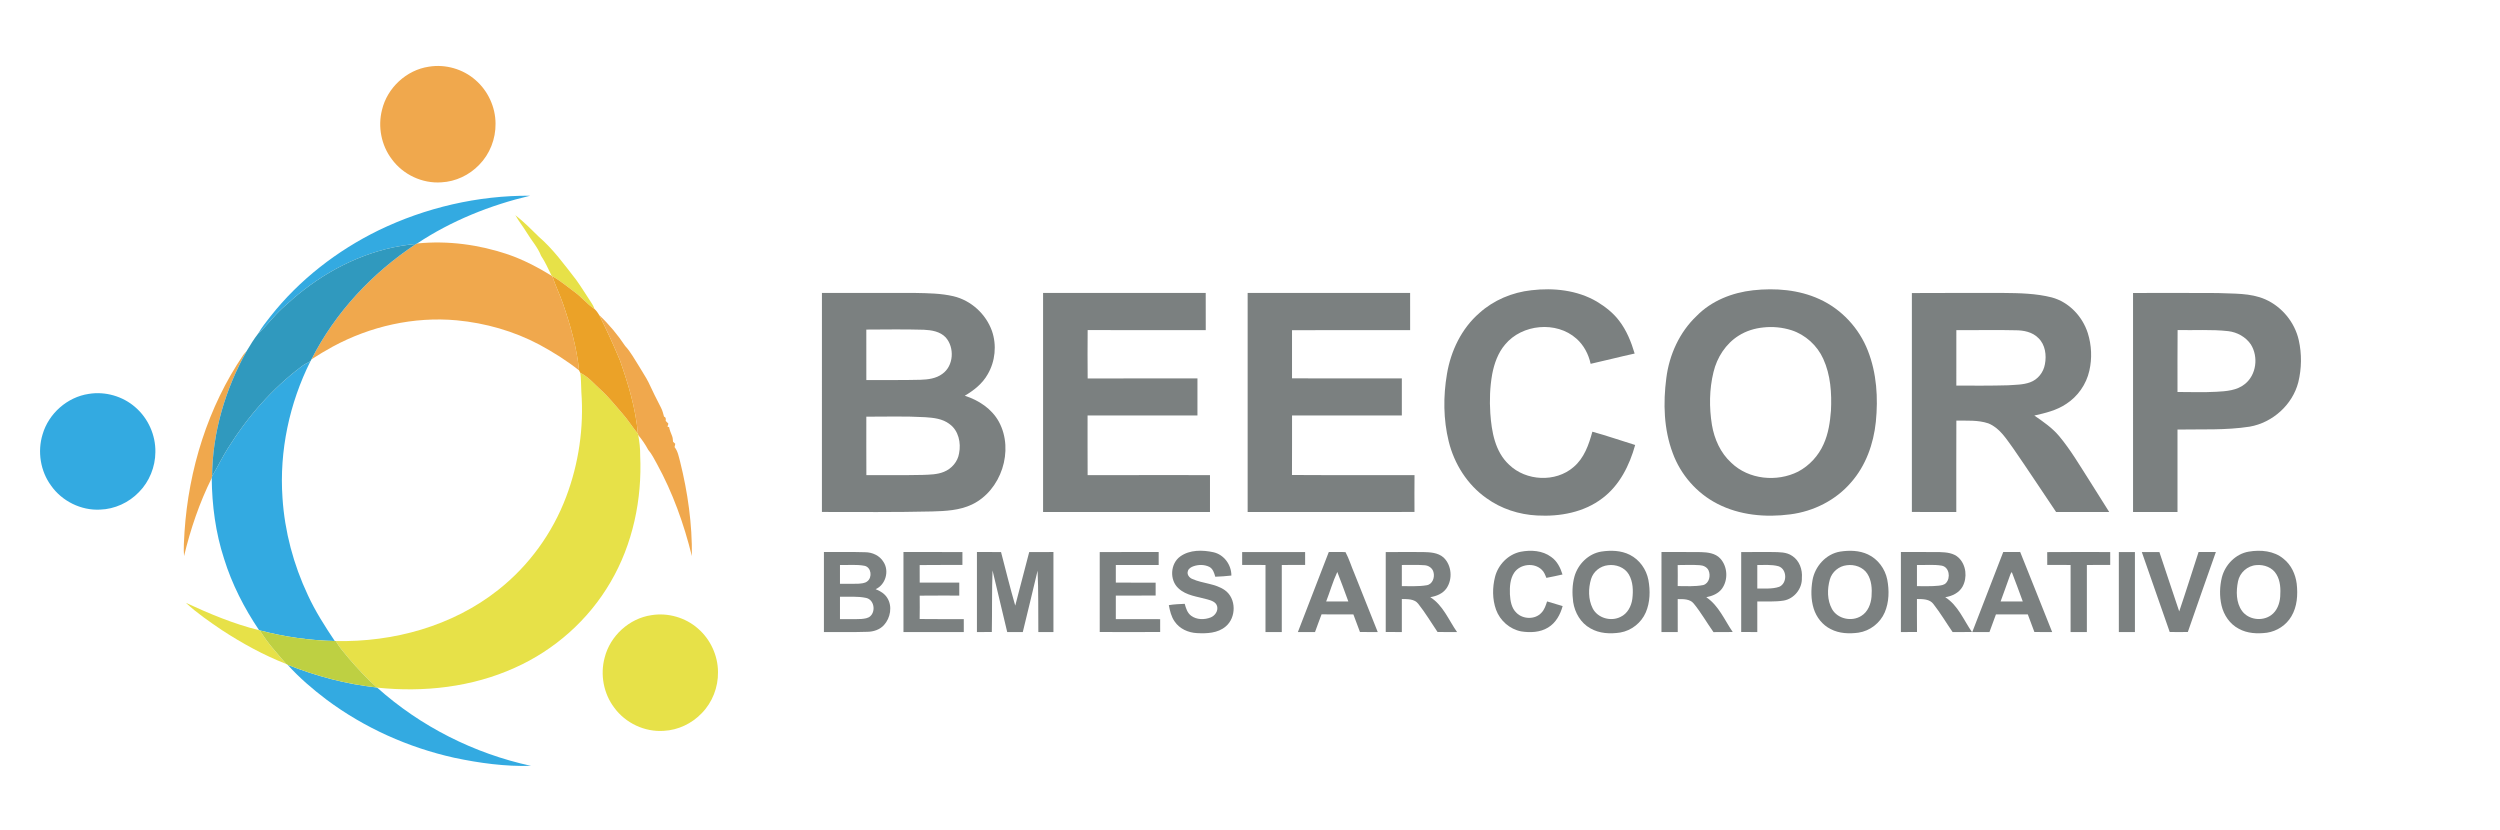 <?xml version="1.0" encoding="UTF-8" ?>
<!DOCTYPE svg PUBLIC "-//W3C//DTD SVG 1.1//EN" "http://www.w3.org/Graphics/SVG/1.1/DTD/svg11.dtd">
<svg width="2124pt" height="705pt" viewBox="0 0 2124 705" version="1.1" xmlns="http://www.w3.org/2000/svg">
<g id="#ffffffff">
</g>
<g id="#f0a84dff">
<path fill="#f0a84d" opacity="1.00" d=" M 364.42 56.65 C 378.43 54.35 393.37 58.63 404.01 68.03 C 414.60 77.17 420.97 91.00 421.01 105.01 C 421.20 117.92 416.17 130.90 407.05 140.09 C 398.72 148.77 387.10 154.30 375.05 154.91 C 358.83 156.11 342.36 148.33 332.83 135.18 C 323.94 123.45 320.89 107.62 324.54 93.39 C 328.95 74.64 345.33 59.43 364.42 56.65 Z" />
<path fill="#f0a84d" opacity="1.00" d=" M 354.35 206.87 C 380.52 204.21 407.07 207.83 431.93 216.26 C 444.86 220.75 457.03 227.17 468.68 234.29 C 468.83 234.39 469.11 234.61 469.26 234.71 C 471.90 242.84 475.79 250.49 478.49 258.60 C 484.77 276.79 490.07 295.50 491.98 314.70 C 481.48 306.35 470.07 299.22 458.28 292.82 C 436.57 281.30 412.47 274.45 388.04 272.14 C 351.68 268.81 314.62 277.17 282.61 294.54 C 276.46 297.87 270.50 301.53 264.61 305.30 C 284.81 265.45 316.30 231.82 353.48 207.28 C 353.70 207.18 354.13 206.98 354.35 206.87 Z" />
<path fill="#f0a84d" opacity="1.00" d=" M 509.13 267.75 C 517.44 275.58 524.83 284.45 531.14 293.95 C 535.94 299.06 539.13 305.38 542.95 311.21 C 545.57 315.84 548.69 320.19 551.05 324.98 C 554.38 332.24 557.96 339.38 561.63 346.47 C 562.84 348.84 563.49 351.43 564.17 353.99 C 565.92 354.54 565.69 356.13 565.58 357.63 C 566.32 358.40 567.08 359.17 567.85 359.95 C 567.59 360.82 567.33 361.70 567.09 362.58 C 567.42 362.65 568.10 362.80 568.44 362.87 C 568.95 365.34 569.87 367.71 570.85 370.03 C 571.61 371.68 571.66 373.52 571.82 375.31 C 572.44 375.89 573.07 376.47 573.71 377.06 C 573.51 377.98 573.31 378.91 573.11 379.85 C 575.92 383.36 576.63 387.87 577.79 392.09 C 584.34 418.33 588.16 445.39 587.82 472.46 C 581.09 445.24 571.60 418.61 558.07 394.00 C 555.78 389.97 553.81 385.70 550.73 382.19 C 548.33 377.73 545.51 373.54 542.25 369.68 C 542.18 369.40 542.05 368.85 541.98 368.57 C 540.12 347.11 533.81 326.34 526.70 306.11 C 521.29 293.12 515.42 280.34 509.13 267.75 Z" />
<path fill="#f0a84d" opacity="1.00" d=" M 206.68 301.59 C 207.51 300.43 208.49 299.38 209.49 298.36 C 191.42 330.74 180.48 367.38 180.20 404.59 C 180.12 404.98 179.97 405.75 179.89 406.14 C 169.42 427.19 161.83 449.60 156.37 472.45 C 155.78 465.67 156.41 458.86 156.75 452.09 C 160.23 398.81 176.66 345.95 206.68 301.59 Z" />
</g>
<g id="#33aae1ff">
<path fill="#33aae1" opacity="1.00" d=" M 321.68 195.66 C 361.64 176.34 406.05 166.00 450.45 166.28 C 416.46 174.30 383.52 187.55 354.35 206.87 C 354.13 206.98 353.70 207.18 353.48 207.28 C 318.75 210.24 285.64 225.03 258.23 246.23 C 251.78 251.07 245.86 256.53 239.87 261.90 C 232.53 268.54 226.76 276.69 219.41 283.31 C 222.37 278.15 226.11 273.50 229.77 268.82 C 254.26 237.80 286.24 213.00 321.68 195.66 Z" />
<path fill="#33aae1" opacity="1.00" d=" M 256.30 311.25 C 258.62 309.53 261.17 308.17 263.75 306.89 C 245.89 342.64 237.22 383.08 240.01 423.02 C 241.84 451.59 249.37 479.71 261.55 505.59 C 267.86 519.33 276.05 532.05 284.41 544.60 C 262.94 544.13 241.55 541.04 220.78 535.60 C 220.63 535.56 220.31 535.48 220.15 535.44 C 207.51 516.70 197.09 496.37 190.38 474.75 C 183.17 452.63 180.09 429.36 179.89 406.14 C 179.97 405.75 180.12 404.98 180.20 404.59 C 184.85 396.71 188.84 388.45 193.70 380.70 C 210.28 354.13 231.21 330.10 256.30 311.25 Z" />
<path fill="#33aae1" opacity="1.00" d=" M 75.42 334.65 C 89.43 332.34 104.38 336.64 115.03 346.04 C 125.89 355.42 132.28 369.73 132.01 384.09 C 131.93 396.65 126.91 409.18 118.03 418.11 C 109.46 427.04 97.41 432.59 85.01 432.97 C 68.88 433.81 52.69 425.80 43.41 412.61 C 34.32 400.28 31.68 383.61 36.19 369.00 C 41.33 351.33 57.17 337.33 75.42 334.65 Z" />
<path fill="#33aae1" opacity="1.00" d=" M 244.36 564.81 C 268.67 574.45 294.16 581.27 320.19 584.10 L 320.45 584.22 C 357.26 617.20 402.86 640.22 451.14 650.67 C 429.23 651.32 407.32 648.32 385.91 643.79 C 346.88 635.09 309.56 618.39 277.47 594.46 C 265.64 585.53 254.31 575.82 244.36 564.81 Z" />
</g>
<g id="#e7e148ff">
<path fill="#e7e148" opacity="1.00" d=" M 437.83 182.81 C 444.98 188.36 451.37 194.83 457.81 201.18 C 470.03 211.74 479.53 224.93 489.40 237.60 C 493.79 243.60 497.56 250.01 501.72 256.16 C 503.05 258.13 504.36 260.15 505.01 262.47 C 498.73 258.34 494.09 252.31 488.01 247.95 C 481.82 243.45 476.00 238.41 469.26 234.71 C 469.11 234.61 468.83 234.39 468.68 234.29 C 465.78 228.57 463.31 222.64 459.68 217.31 C 456.86 209.99 451.44 204.22 447.49 197.55 C 444.43 192.53 440.72 187.94 437.83 182.81 Z" />
<path fill="#e7e148" opacity="1.00" d=" M 493.03 316.75 C 499.99 320.21 504.94 326.32 510.64 331.39 C 517.29 337.42 522.78 344.55 528.72 351.26 C 533.56 356.70 537.39 362.93 541.98 368.57 C 542.05 368.85 542.18 369.40 542.25 369.68 C 543.30 375.38 543.98 381.13 543.90 386.94 C 545.59 424.21 537.66 462.31 518.67 494.64 C 500.08 526.62 471.12 552.33 437.35 567.35 C 400.95 583.85 359.96 588.37 320.45 584.22 L 320.19 584.10 C 311.68 576.53 303.93 568.14 296.50 559.51 C 292.54 554.72 288.36 550.04 285.26 544.62 C 334.25 545.69 384.51 531.91 423.26 501.21 C 449.27 480.73 469.40 453.01 481.04 422.03 C 491.74 393.73 496.14 363.11 493.91 332.96 C 493.57 327.56 493.81 322.12 493.03 316.75 Z" />
<path fill="#e7e148" opacity="1.00" d=" M 157.92 512.17 C 178.03 521.48 198.58 530.09 220.15 535.44 C 220.31 535.48 220.63 535.56 220.78 535.60 C 227.02 545.98 235.30 554.93 243.15 564.09 C 223.96 556.61 205.83 546.60 188.60 535.39 C 177.99 528.18 167.33 520.90 157.92 512.17 Z" />
<path fill="#e7e148" opacity="1.00" d=" M 553.49 522.64 C 567.46 520.36 582.36 524.64 592.98 534.00 C 603.59 543.15 609.96 556.98 610.01 570.98 C 610.21 583.89 605.19 596.87 596.08 606.06 C 587.74 614.74 576.13 620.29 564.08 620.91 C 547.84 622.12 531.36 614.34 521.82 601.18 C 512.80 589.27 509.81 573.15 513.70 558.76 C 518.32 540.27 534.59 525.36 553.49 522.64 Z" />
</g>
<g id="#3099beff">
<path fill="#3099be" opacity="1.00" d=" M 258.23 246.23 C 285.64 225.03 318.75 210.24 353.48 207.28 C 316.30 231.82 284.81 265.45 264.61 305.30 C 264.31 305.82 264.03 306.35 263.75 306.89 C 261.17 308.17 258.62 309.53 256.30 311.25 C 231.21 330.10 210.28 354.13 193.70 380.70 C 188.84 388.45 184.85 396.71 180.20 404.59 C 180.48 367.38 191.42 330.74 209.49 298.36 C 212.56 293.20 215.72 288.05 219.41 283.31 C 226.76 276.69 232.53 268.54 239.87 261.90 C 245.86 256.53 251.78 251.07 258.23 246.23 Z" />
</g>
<g id="#eba228ff">
<path fill="#eba228" opacity="1.00" d=" M 469.26 234.71 C 476.00 238.41 481.82 243.45 488.01 247.95 C 494.09 252.31 498.73 258.34 505.01 262.47 C 506.69 263.95 508.00 265.82 509.13 267.75 C 515.42 280.34 521.29 293.12 526.70 306.11 C 533.81 326.34 540.12 347.11 541.98 368.57 C 537.39 362.93 533.56 356.70 528.72 351.26 C 522.78 344.55 517.29 337.42 510.64 331.39 C 504.94 326.32 499.99 320.21 493.03 316.75 C 492.92 316.54 492.69 316.13 492.58 315.92 C 492.43 315.62 492.13 315.01 491.98 314.70 C 490.07 295.50 484.77 276.79 478.49 258.60 C 475.79 250.49 471.90 242.84 469.26 234.71 Z" />
</g>
<g id="#7b8080ff">
<path fill="#7b8080" opacity="1.00" d=" M 1301.01 246.60 C 1319.93 244.35 1340.07 246.47 1356.73 256.27 C 1363.81 260.56 1370.50 265.75 1375.54 272.39 C 1381.92 280.62 1385.86 290.45 1388.80 300.37 C 1376.29 303.08 1363.90 306.34 1351.40 309.11 C 1349.64 300.95 1345.58 293.17 1339.26 287.65 C 1322.27 272.52 1293.10 275.32 1278.71 292.73 C 1272.67 299.82 1269.50 308.87 1267.77 317.90 C 1265.82 328.82 1265.45 339.99 1266.16 351.05 C 1267.25 366.60 1270.11 383.73 1282.13 394.82 C 1296.49 408.75 1321.63 410.06 1336.87 396.84 C 1345.89 389.29 1349.89 377.76 1352.87 366.77 C 1365.10 370.13 1377.11 374.35 1389.24 378.06 C 1384.47 395.30 1375.98 412.42 1361.35 423.34 C 1345.72 435.32 1325.26 439.02 1305.97 437.96 C 1290.58 437.21 1275.36 432.26 1262.85 423.21 C 1246.67 411.83 1235.51 394.11 1230.82 375.02 C 1226.24 356.36 1226.11 336.74 1229.32 317.85 C 1232.56 298.22 1241.70 279.10 1256.88 265.94 C 1269.02 254.97 1284.81 248.39 1301.01 246.60 Z" />
<path fill="#7b8080" opacity="1.00" d=" M 1489.43 246.62 C 1508.40 244.56 1528.30 246.10 1545.82 254.16 C 1564.55 262.65 1579.55 278.85 1586.96 298.00 C 1594.47 317.11 1595.75 338.14 1593.71 358.41 C 1591.79 377.05 1585.20 395.62 1572.69 409.82 C 1559.71 425.00 1540.73 434.50 1521.01 437.00 C 1500.12 439.76 1477.97 437.79 1459.04 427.99 C 1441.60 419.06 1427.86 403.32 1421.15 384.94 C 1413.54 364.68 1412.92 342.43 1415.71 321.18 C 1418.19 301.41 1426.90 282.24 1441.44 268.44 C 1454.07 255.52 1471.69 248.57 1489.43 246.62 M 1498.13 278.20 C 1490.74 278.94 1483.48 281.18 1477.20 285.16 C 1466.23 292.04 1458.77 303.61 1455.79 316.09 C 1452.19 330.76 1452.06 346.16 1454.46 361.04 C 1456.51 373.08 1461.77 384.89 1470.93 393.20 C 1485.70 407.46 1509.63 409.77 1527.69 400.69 C 1537.23 395.63 1544.98 387.23 1549.34 377.35 C 1553.41 368.43 1554.82 358.59 1555.58 348.90 C 1556.31 334.02 1555.31 318.59 1549.04 304.87 C 1543.91 293.53 1533.91 284.39 1522.04 280.55 C 1514.35 278.11 1506.14 277.31 1498.13 278.20 Z" />
<path fill="#7b8080" opacity="1.00" d=" M 698.31 248.90 C 724.85 248.88 751.39 248.88 777.93 248.90 C 788.67 249.11 799.56 249.23 810.07 251.69 C 825.02 255.23 837.63 266.76 842.77 281.20 C 846.93 293.24 845.59 307.00 839.14 318.00 C 834.69 325.94 827.39 331.69 819.67 336.23 C 831.49 339.99 842.62 347.28 848.68 358.37 C 861.84 382.68 850.66 416.78 825.72 428.66 C 815.20 433.64 803.39 434.22 791.95 434.53 C 760.74 435.27 729.52 434.98 698.30 434.96 C 698.35 372.94 698.35 310.92 698.31 248.90 M 736.02 280.01 C 736.04 294.30 736.00 308.59 736.04 322.88 C 751.37 322.82 766.70 323.05 782.03 322.66 C 788.44 322.46 795.25 321.63 800.55 317.69 C 810.32 310.86 811.17 295.25 803.41 286.60 C 798.71 281.65 791.52 280.45 785.00 280.16 C 768.68 279.67 752.35 279.93 736.02 280.01 M 736.03 354.01 C 736.05 370.56 735.97 387.12 736.07 403.68 C 752.04 403.65 768.01 403.83 783.98 403.48 C 790.01 403.24 796.26 403.21 801.94 400.88 C 808.52 398.25 813.75 392.19 814.84 385.11 C 816.61 376.28 814.41 365.77 806.73 360.29 C 800.84 355.71 793.17 354.92 785.98 354.45 C 769.34 353.49 752.67 354.03 736.03 354.01 Z" />
<path fill="#7b8080" opacity="1.00" d=" M 886.20 248.89 C 932.26 248.84 978.32 248.87 1024.38 248.88 C 1024.42 259.41 1024.39 269.95 1024.41 280.48 C 990.96 280.45 957.51 280.55 924.07 280.43 C 923.96 294.14 923.94 307.85 924.08 321.56 C 955.17 321.43 986.27 321.53 1017.36 321.51 C 1017.34 332.01 1017.36 342.50 1017.35 353.00 C 986.23 353.00 955.12 353.00 924.00 353.00 C 924.03 369.90 923.93 386.79 924.05 403.69 C 958.70 403.59 993.35 403.67 1028.00 403.65 C 1028.00 414.10 1028.00 424.55 1028.00 435.01 C 980.73 435.00 933.47 435.03 886.20 434.99 C 886.21 372.96 886.23 310.93 886.20 248.89 Z" />
<path fill="#7b8080" opacity="1.00" d=" M 1060.00 248.87 C 1106.02 248.87 1152.03 248.87 1198.04 248.87 C 1198.05 259.40 1198.04 269.94 1198.05 280.47 C 1164.60 280.53 1131.15 280.41 1097.70 280.53 C 1097.73 294.17 1097.73 307.81 1097.70 321.44 C 1128.80 321.59 1159.90 321.45 1191.00 321.51 C 1190.99 332.01 1191.00 342.50 1191.00 353.00 C 1159.91 353.00 1128.81 353.00 1097.72 353.00 C 1097.68 369.85 1097.79 386.70 1097.66 403.55 C 1132.37 403.79 1167.07 403.55 1201.78 403.67 C 1201.66 414.10 1201.71 424.53 1201.75 434.96 C 1154.50 435.07 1107.25 434.98 1060.00 435.00 C 1060.00 372.96 1060.00 310.91 1060.00 248.87 Z" />
<path fill="#7b8080" opacity="1.00" d=" M 1624.33 248.98 C 1650.21 248.77 1676.10 248.95 1701.99 248.89 C 1715.78 249.02 1729.77 249.28 1743.21 252.69 C 1757.81 256.63 1769.28 268.82 1773.81 283.06 C 1777.03 293.32 1777.52 304.46 1775.11 314.95 C 1772.54 326.50 1765.25 336.95 1755.26 343.29 C 1747.21 348.69 1737.68 350.94 1728.37 353.05 C 1735.90 358.22 1743.52 363.48 1749.46 370.52 C 1759.31 382.32 1767.07 395.65 1775.35 408.56 C 1780.92 417.36 1786.46 426.18 1792.00 435.01 C 1776.96 435.01 1761.92 434.99 1746.88 435.02 C 1734.65 416.92 1722.70 398.63 1710.25 380.68 C 1704.43 372.73 1698.88 363.55 1689.31 359.70 C 1680.57 356.76 1671.19 357.47 1662.12 357.36 C 1662.01 383.24 1662.10 409.12 1662.07 435.01 C 1649.49 434.97 1636.91 435.09 1624.33 434.94 C 1624.41 372.95 1624.41 310.96 1624.33 248.98 M 1662.11 280.46 C 1662.04 296.17 1662.05 311.89 1662.10 327.61 C 1676.71 327.64 1691.32 327.77 1705.93 327.34 C 1712.24 326.89 1718.77 327.02 1724.79 324.81 C 1731.36 322.46 1736.17 316.33 1737.35 309.51 C 1738.85 301.81 1737.71 292.83 1731.78 287.19 C 1726.72 282.01 1719.18 280.57 1712.22 280.59 C 1695.52 280.14 1678.81 280.64 1662.11 280.46 Z" />
<path fill="#7b8080" opacity="1.00" d=" M 1812.23 248.92 C 1836.14 248.90 1860.07 248.80 1883.99 248.97 C 1897.60 249.64 1911.89 248.73 1924.65 254.36 C 1938.79 260.65 1949.63 273.88 1953.02 288.99 C 1955.67 300.70 1955.48 313.07 1952.65 324.72 C 1947.72 343.93 1930.80 359.07 1911.36 362.48 C 1891.07 365.65 1870.45 364.57 1850.00 364.95 C 1849.99 388.30 1850.00 411.65 1850.00 435.01 C 1837.41 435.00 1824.83 435.03 1812.24 434.98 C 1812.26 372.96 1812.29 310.94 1812.23 248.92 M 1850.09 280.41 C 1849.88 297.95 1850.06 315.49 1850.00 333.03 C 1861.02 333.04 1872.06 333.47 1883.08 332.85 C 1891.41 332.41 1900.47 331.79 1907.23 326.29 C 1917.09 318.45 1918.89 303.12 1912.33 292.65 C 1908.01 286.26 1900.71 282.24 1893.12 281.34 C 1878.83 279.74 1864.43 280.74 1850.09 280.41 Z" />
<path fill="#7b8080" opacity="1.00" d=" M 1002.77 472.74 C 1010.81 466.98 1021.65 467.15 1030.93 469.18 C 1039.94 471.21 1046.22 479.87 1046.18 488.99 C 1041.64 489.57 1037.05 489.78 1032.49 489.99 C 1031.60 486.84 1030.56 483.26 1027.45 481.61 C 1023.30 479.57 1018.35 479.57 1014.04 481.06 C 1012.03 481.78 1009.85 482.95 1009.24 485.16 C 1008.16 488.05 1010.45 490.95 1013.09 491.93 C 1021.96 495.87 1032.43 495.68 1040.56 501.37 C 1050.50 508.31 1050.49 524.69 1041.32 532.27 C 1034.64 537.99 1025.25 538.35 1016.90 537.89 C 1009.57 537.52 1002.11 534.24 997.96 528.00 C 995.07 523.91 993.95 518.96 993.04 514.13 C 997.50 513.37 1002.02 513.22 1006.54 513.01 C 1007.56 516.71 1008.73 520.72 1011.97 523.12 C 1016.71 526.64 1023.32 526.68 1028.66 524.55 C 1032.30 523.05 1035.14 519.01 1034.04 514.99 C 1033.05 511.35 1029.01 510.16 1025.82 509.25 C 1017.44 506.83 1007.87 506.11 1001.24 499.86 C 993.46 492.86 994.23 478.81 1002.77 472.74 Z" />
<path fill="#7b8080" opacity="1.00" d=" M 1291.87 468.79 C 1300.63 467.07 1310.52 467.66 1317.90 473.19 C 1322.93 476.69 1325.74 482.37 1327.50 488.08 C 1322.93 489.05 1318.40 490.17 1313.80 490.96 C 1312.80 488.50 1311.89 485.86 1309.86 484.04 C 1303.42 477.74 1291.59 479.11 1286.52 486.48 C 1282.89 491.84 1282.61 498.65 1282.82 504.91 C 1283.15 510.47 1284.11 516.64 1288.38 520.64 C 1293.90 526.25 1304.22 526.55 1309.61 520.59 C 1312.18 517.96 1313.29 514.38 1314.40 510.97 C 1318.82 512.21 1323.21 513.58 1327.62 514.92 C 1325.66 522.13 1321.82 529.22 1315.24 533.16 C 1308.46 537.34 1300.02 537.63 1292.37 536.43 C 1282.68 534.56 1274.40 527.28 1271.05 518.04 C 1267.84 509.10 1267.88 499.18 1270.20 490.04 C 1272.84 479.72 1281.35 470.99 1291.87 468.79 Z" />
<path fill="#7b8080" opacity="1.00" d=" M 1360.45 468.62 C 1368.57 467.38 1377.29 467.61 1384.75 471.40 C 1392.96 475.54 1398.74 483.72 1400.47 492.69 C 1402.15 501.82 1401.97 511.63 1398.27 520.27 C 1394.47 529.13 1386.06 535.79 1376.55 537.40 C 1368.01 538.72 1358.76 538.27 1351.15 533.81 C 1343.01 529.32 1337.96 520.58 1336.58 511.55 C 1335.63 504.33 1335.70 496.85 1337.66 489.80 C 1340.63 479.29 1349.51 470.41 1360.45 468.62 M 1366.11 480.21 C 1359.57 480.91 1353.74 485.55 1351.79 491.86 C 1349.36 499.95 1349.29 509.17 1353.13 516.84 C 1357.37 525.17 1368.67 528.30 1376.86 524.09 C 1382.72 521.36 1385.97 515.09 1386.82 508.91 C 1387.68 501.88 1387.50 494.25 1383.82 487.98 C 1380.31 481.98 1372.79 479.28 1366.11 480.21 Z" />
<path fill="#7b8080" opacity="1.00" d=" M 1563.41 468.63 C 1571.26 467.43 1579.68 467.58 1586.99 471.03 C 1595.50 474.99 1601.58 483.28 1603.41 492.43 C 1605.17 501.63 1604.99 511.54 1601.28 520.26 C 1597.40 529.32 1588.71 536.05 1578.95 537.51 C 1571.06 538.58 1562.60 538.27 1555.42 534.50 C 1548.39 531.06 1543.22 524.45 1540.91 517.04 C 1538.49 509.29 1538.55 500.92 1539.89 492.98 C 1541.96 481.17 1551.35 470.61 1563.41 468.63 M 1569.07 480.22 C 1562.36 480.93 1556.46 485.84 1554.63 492.34 C 1552.35 500.53 1552.30 509.87 1556.48 517.46 C 1561.23 525.90 1573.28 528.43 1581.33 523.29 C 1586.96 519.88 1589.52 513.22 1590.06 506.92 C 1590.57 500.30 1590.18 493.14 1586.46 487.41 C 1582.81 481.77 1575.53 479.31 1569.07 480.22 Z" />
<path fill="#7b8080" opacity="1.00" d=" M 1910.52 468.67 C 1920.62 466.96 1932.04 467.93 1940.15 474.80 C 1946.61 479.92 1950.25 487.85 1951.28 495.91 C 1952.34 505.30 1951.70 515.40 1946.74 523.69 C 1942.38 531.14 1934.51 536.28 1926.00 537.55 C 1917.92 538.61 1909.25 538.21 1902.00 534.15 C 1894.46 530.21 1889.32 522.60 1887.42 514.42 C 1885.61 506.58 1885.79 498.30 1887.71 490.50 C 1890.48 479.76 1899.41 470.55 1910.52 468.67 M 1917.09 480.11 C 1909.46 480.58 1902.92 486.46 1901.41 493.91 C 1899.74 502.26 1899.65 511.90 1904.85 519.10 C 1910.40 526.65 1922.06 528.10 1929.56 522.64 C 1934.55 519.07 1936.83 512.85 1937.27 506.92 C 1937.68 500.49 1937.52 493.61 1934.06 487.96 C 1930.72 482.14 1923.54 479.49 1917.09 480.11 Z" />
<path fill="#7b8080" opacity="1.00" d=" M 700.00 469.00 C 711.67 469.10 723.35 468.79 735.02 469.17 C 741.14 469.19 747.43 472.03 750.62 477.44 C 755.70 485.14 752.45 496.81 743.94 500.57 C 747.83 502.09 751.63 504.36 753.85 508.03 C 758.32 515.17 756.54 524.95 751.05 531.03 C 747.53 534.95 742.17 536.71 737.01 536.78 C 724.68 537.20 712.34 536.92 700.00 537.00 C 700.00 514.33 700.00 491.67 700.00 469.00 M 713.64 480.00 C 713.63 485.33 713.63 490.66 713.64 496.00 C 718.77 495.94 723.91 496.13 729.05 495.94 C 731.70 495.70 734.67 495.66 736.86 493.90 C 741.29 490.58 740.30 481.96 734.53 480.71 C 727.65 479.39 720.59 480.23 713.64 480.00 M 713.64 507.00 C 713.63 513.34 713.63 519.67 713.64 526.00 C 719.74 525.91 725.85 526.19 731.95 525.87 C 734.54 525.58 737.43 525.37 739.44 523.49 C 744.18 519.13 742.60 509.57 735.98 508.02 C 728.65 506.40 721.08 507.16 713.64 507.00 Z" />
<path fill="#7b8080" opacity="1.00" d=" M 767.58 469.00 C 784.28 469.03 800.98 468.93 817.68 469.05 C 817.62 472.68 817.62 476.32 817.67 479.95 C 805.56 480.11 793.46 479.87 781.35 480.08 C 781.44 485.04 781.44 490.00 781.38 494.95 C 792.58 495.06 803.79 494.97 815.00 495.00 C 815.00 498.66 815.00 502.33 815.00 506.00 C 803.79 506.04 792.57 505.91 781.37 506.07 C 781.44 512.68 781.46 519.29 781.34 525.91 C 793.84 526.12 806.33 525.93 818.83 526.01 C 818.81 529.66 818.81 533.32 818.84 536.98 C 801.75 537.03 784.67 536.98 767.59 537.00 C 767.58 514.33 767.58 491.67 767.58 469.00 Z" />
<path fill="#7b8080" opacity="1.00" d=" M 830.00 469.00 C 836.83 469.02 843.66 468.94 850.49 469.06 C 854.44 484.23 858.19 499.47 862.55 514.53 C 866.55 499.39 870.50 484.22 874.41 469.05 C 881.27 468.95 888.13 469.02 895.00 469.00 C 895.00 491.67 895.00 514.33 895.00 537.00 C 890.72 537.00 886.44 537.00 882.17 536.99 C 882.01 519.60 882.33 502.19 881.53 484.81 C 877.44 502.23 873.19 519.61 868.96 537.00 C 864.55 537.00 860.13 537.00 855.73 537.00 C 851.60 519.54 847.39 502.10 843.26 484.65 C 842.62 502.07 842.99 519.52 842.65 536.95 C 838.43 537.01 834.21 537.01 830.00 537.00 C 830.00 514.33 830.00 491.67 830.00 469.00 Z" />
<path fill="#7b8080" opacity="1.00" d=" M 934.32 469.06 C 951.01 468.92 967.71 469.04 984.41 469.00 C 984.41 472.67 984.41 476.33 984.41 480.00 C 972.27 480.00 960.14 480.00 948.00 480.00 C 948.00 485.00 948.00 490.00 948.00 495.00 C 959.27 495.01 970.55 494.98 981.83 495.01 C 981.81 498.67 981.81 502.33 981.83 505.99 C 970.55 506.01 959.27 505.99 948.00 506.00 C 948.00 512.66 948.00 519.33 948.00 526.00 C 960.56 526.03 973.11 525.94 985.67 526.05 C 985.62 529.67 985.62 533.30 985.68 536.94 C 968.56 537.05 951.44 537.02 934.33 536.95 C 934.38 514.32 934.40 491.69 934.32 469.06 Z" />
<path fill="#7b8080" opacity="1.00" d=" M 1055.34 469.04 C 1073.16 468.96 1091.00 469.01 1108.83 469.01 C 1108.81 472.66 1108.81 476.32 1108.84 479.98 C 1102.22 480.02 1095.61 479.99 1089.00 480.00 C 1089.00 499.00 1089.00 518.00 1089.00 537.00 C 1084.38 537.00 1079.77 537.01 1075.16 536.98 C 1075.20 517.98 1075.17 498.99 1075.18 480.00 C 1068.56 479.99 1061.95 480.03 1055.34 479.97 C 1055.36 476.32 1055.36 472.68 1055.34 469.04 Z" />
<path fill="#7b8080" opacity="1.00" d=" M 1128.93 469.01 C 1133.67 469.07 1138.42 468.80 1143.16 469.10 C 1146.20 474.83 1148.07 481.13 1150.64 487.10 C 1157.24 503.74 1163.87 520.37 1170.53 537.00 C 1165.49 537.00 1160.46 537.02 1155.43 536.96 C 1153.59 531.96 1151.63 527.01 1149.83 522.00 C 1140.81 521.97 1131.80 522.06 1122.79 521.95 C 1120.83 526.94 1119.10 532.01 1117.22 537.03 C 1112.37 536.98 1107.52 537.00 1102.67 537.00 C 1111.37 514.31 1120.17 491.67 1128.93 469.01 M 1126.71 511.00 C 1132.99 511.00 1139.26 511.00 1145.54 510.99 C 1142.41 502.64 1139.49 494.21 1136.17 485.94 C 1132.38 494.01 1129.96 502.69 1126.71 511.00 Z" />
<path fill="#7b8080" opacity="1.00" d=" M 1177.32 469.05 C 1187.87 468.95 1198.42 469.00 1208.97 469.02 C 1214.95 469.15 1221.65 469.44 1226.39 473.61 C 1233.43 480.21 1234.36 492.15 1228.84 499.98 C 1225.69 504.41 1220.35 506.53 1215.15 507.35 C 1226.05 514.22 1230.79 526.82 1237.90 536.98 C 1232.37 537.00 1226.84 537.06 1221.32 536.92 C 1215.89 528.91 1210.94 520.55 1204.93 512.96 C 1201.64 508.71 1195.81 509.03 1191.00 508.93 C 1190.99 518.28 1191.00 527.64 1191.00 537.00 C 1186.43 537.01 1181.87 537.02 1177.32 536.94 C 1177.40 514.31 1177.39 491.68 1177.32 469.05 M 1191.00 480.00 C 1191.00 486.00 1190.99 492.00 1191.00 498.00 C 1198.04 497.89 1205.15 498.43 1212.14 497.22 C 1217.12 496.44 1219.15 490.44 1217.88 486.07 C 1217.04 482.59 1213.60 480.34 1210.14 480.21 C 1203.77 479.70 1197.37 480.13 1191.00 480.00 Z" />
<path fill="#7b8080" opacity="1.00" d=" M 1411.59 469.00 C 1422.73 469.05 1433.88 468.90 1445.03 469.07 C 1450.80 469.23 1457.32 469.95 1461.48 474.45 C 1467.74 481.22 1468.42 492.48 1463.08 499.99 C 1459.96 504.34 1454.75 506.41 1449.67 507.40 C 1460.25 514.52 1465.13 526.79 1472.13 536.96 C 1466.67 537.03 1461.21 536.97 1455.77 537.04 C 1450.10 529.04 1445.24 520.44 1439.04 512.84 C 1435.79 508.73 1430.08 509.00 1425.38 508.99 C 1425.45 518.33 1425.41 527.67 1425.41 537.01 C 1420.79 537.00 1416.18 537.00 1411.58 537.00 C 1411.58 514.33 1411.57 491.67 1411.59 469.00 M 1425.36 480.08 C 1425.45 486.03 1425.44 491.98 1425.37 497.93 C 1432.61 497.94 1439.97 498.47 1447.13 497.06 C 1452.21 495.54 1453.57 488.93 1451.56 484.54 C 1450.20 481.72 1447.08 480.34 1444.10 480.19 C 1437.86 479.75 1431.60 480.05 1425.36 480.08 Z" />
<path fill="#7b8080" opacity="1.00" d=" M 1479.32 469.06 C 1488.22 468.94 1497.14 469.01 1506.05 469.01 C 1511.68 469.15 1517.82 468.90 1522.66 472.30 C 1528.81 476.26 1531.49 483.94 1530.87 491.02 C 1531.23 500.06 1524.37 508.70 1515.43 510.25 C 1508.01 511.43 1500.47 510.87 1493.00 511.00 C 1492.99 519.66 1493.00 528.33 1493.00 537.00 C 1488.43 537.01 1483.87 537.02 1479.32 536.94 C 1479.39 514.31 1479.39 491.69 1479.32 469.06 M 1493.00 480.01 C 1493.00 486.67 1492.99 493.33 1493.00 499.99 C 1499.20 499.89 1505.62 500.57 1511.60 498.57 C 1518.69 495.56 1518.37 483.39 1510.91 481.05 C 1505.08 479.50 1498.96 480.11 1493.00 480.01 Z" />
<path fill="#7b8080" opacity="1.00" d=" M 1615.00 469.00 C 1626.02 469.04 1637.04 468.91 1648.07 469.06 C 1653.64 469.23 1659.88 469.79 1664.12 473.88 C 1670.52 480.05 1671.60 490.72 1667.37 498.39 C 1664.39 503.72 1658.50 506.51 1652.67 507.39 C 1663.53 514.24 1668.31 526.79 1675.36 536.96 C 1669.88 537.02 1664.40 536.99 1658.93 537.00 C 1653.50 529.12 1648.62 520.84 1642.71 513.30 C 1639.52 508.80 1633.54 509.00 1628.64 508.91 C 1628.65 518.25 1628.58 527.60 1628.69 536.94 C 1624.12 537.02 1619.55 537.01 1615.00 537.00 C 1615.00 514.33 1615.00 491.67 1615.00 469.00 M 1628.64 480.00 C 1628.63 486.00 1628.63 492.00 1628.64 498.00 C 1634.72 497.92 1640.84 498.28 1646.91 497.62 C 1649.15 497.34 1651.68 497.09 1653.33 495.32 C 1657.41 490.98 1656.18 481.78 1649.66 480.57 C 1642.72 479.41 1635.63 480.24 1628.64 480.00 Z" />
<path fill="#7b8080" opacity="1.00" d=" M 1701.95 468.99 C 1706.74 469.01 1711.53 469.02 1716.34 468.95 C 1725.53 491.58 1734.40 514.34 1743.52 537.00 C 1738.47 537.00 1733.44 537.04 1728.41 536.93 C 1726.59 531.94 1724.62 527.00 1722.83 522.00 C 1713.80 521.98 1704.77 522.03 1695.75 521.98 C 1693.85 526.97 1692.08 532.01 1690.23 537.03 C 1685.36 536.98 1680.49 536.99 1675.64 537.01 C 1684.41 514.34 1693.15 491.65 1701.95 468.99 M 1707.43 489.60 C 1704.94 496.76 1702.27 503.86 1699.71 511.00 C 1705.98 511.00 1712.26 511.00 1718.55 510.99 C 1715.43 502.68 1712.50 494.29 1709.23 486.04 C 1708.25 487.00 1707.89 488.36 1707.43 489.60 Z" />
<path fill="#7b8080" opacity="1.00" d=" M 1739.31 469.07 C 1757.15 468.92 1774.99 469.02 1792.84 469.02 C 1792.80 472.67 1792.80 476.32 1792.84 479.98 C 1786.22 480.02 1779.61 479.99 1773.00 480.00 C 1772.99 499.00 1773.00 518.00 1773.00 537.00 C 1768.38 537.00 1763.77 537.00 1759.17 536.99 C 1759.19 517.99 1759.17 499.00 1759.18 480.00 C 1752.56 479.99 1745.95 480.03 1739.34 479.97 C 1739.36 476.33 1739.36 472.70 1739.31 469.07 Z" />
<path fill="#7b8080" opacity="1.00" d=" M 1800.16 469.02 C 1804.71 468.99 1809.27 468.99 1813.83 469.01 C 1813.81 491.67 1813.81 514.33 1813.83 536.98 C 1809.27 537.01 1804.71 537.01 1800.17 536.98 C 1800.19 514.33 1800.19 491.67 1800.16 469.02 Z" />
<path fill="#7b8080" opacity="1.00" d=" M 1819.68 469.01 C 1824.65 468.99 1829.63 468.97 1834.62 469.05 C 1840.09 485.90 1845.95 502.62 1851.46 519.46 C 1857.16 502.72 1862.41 485.82 1867.90 469.00 C 1872.79 469.00 1877.69 469.00 1882.60 468.99 C 1874.60 491.62 1866.63 514.26 1858.79 536.94 C 1853.65 537.03 1848.51 537.03 1843.39 536.94 C 1835.54 514.27 1827.50 491.68 1819.68 469.01 Z" />
</g>
<g id="#bed042ff">
<path fill="#bed042" opacity="1.00" d=" M 220.78 535.60 C 241.55 541.04 262.94 544.13 284.41 544.60 C 284.62 544.60 285.04 544.62 285.26 544.62 C 288.36 550.04 292.54 554.72 296.50 559.51 C 303.93 568.14 311.68 576.53 320.19 584.10 C 294.16 581.27 268.67 574.45 244.36 564.81 C 244.06 564.63 243.45 564.27 243.15 564.09 C 235.30 554.93 227.02 545.98 220.78 535.60 Z" />
</g>
</svg>
